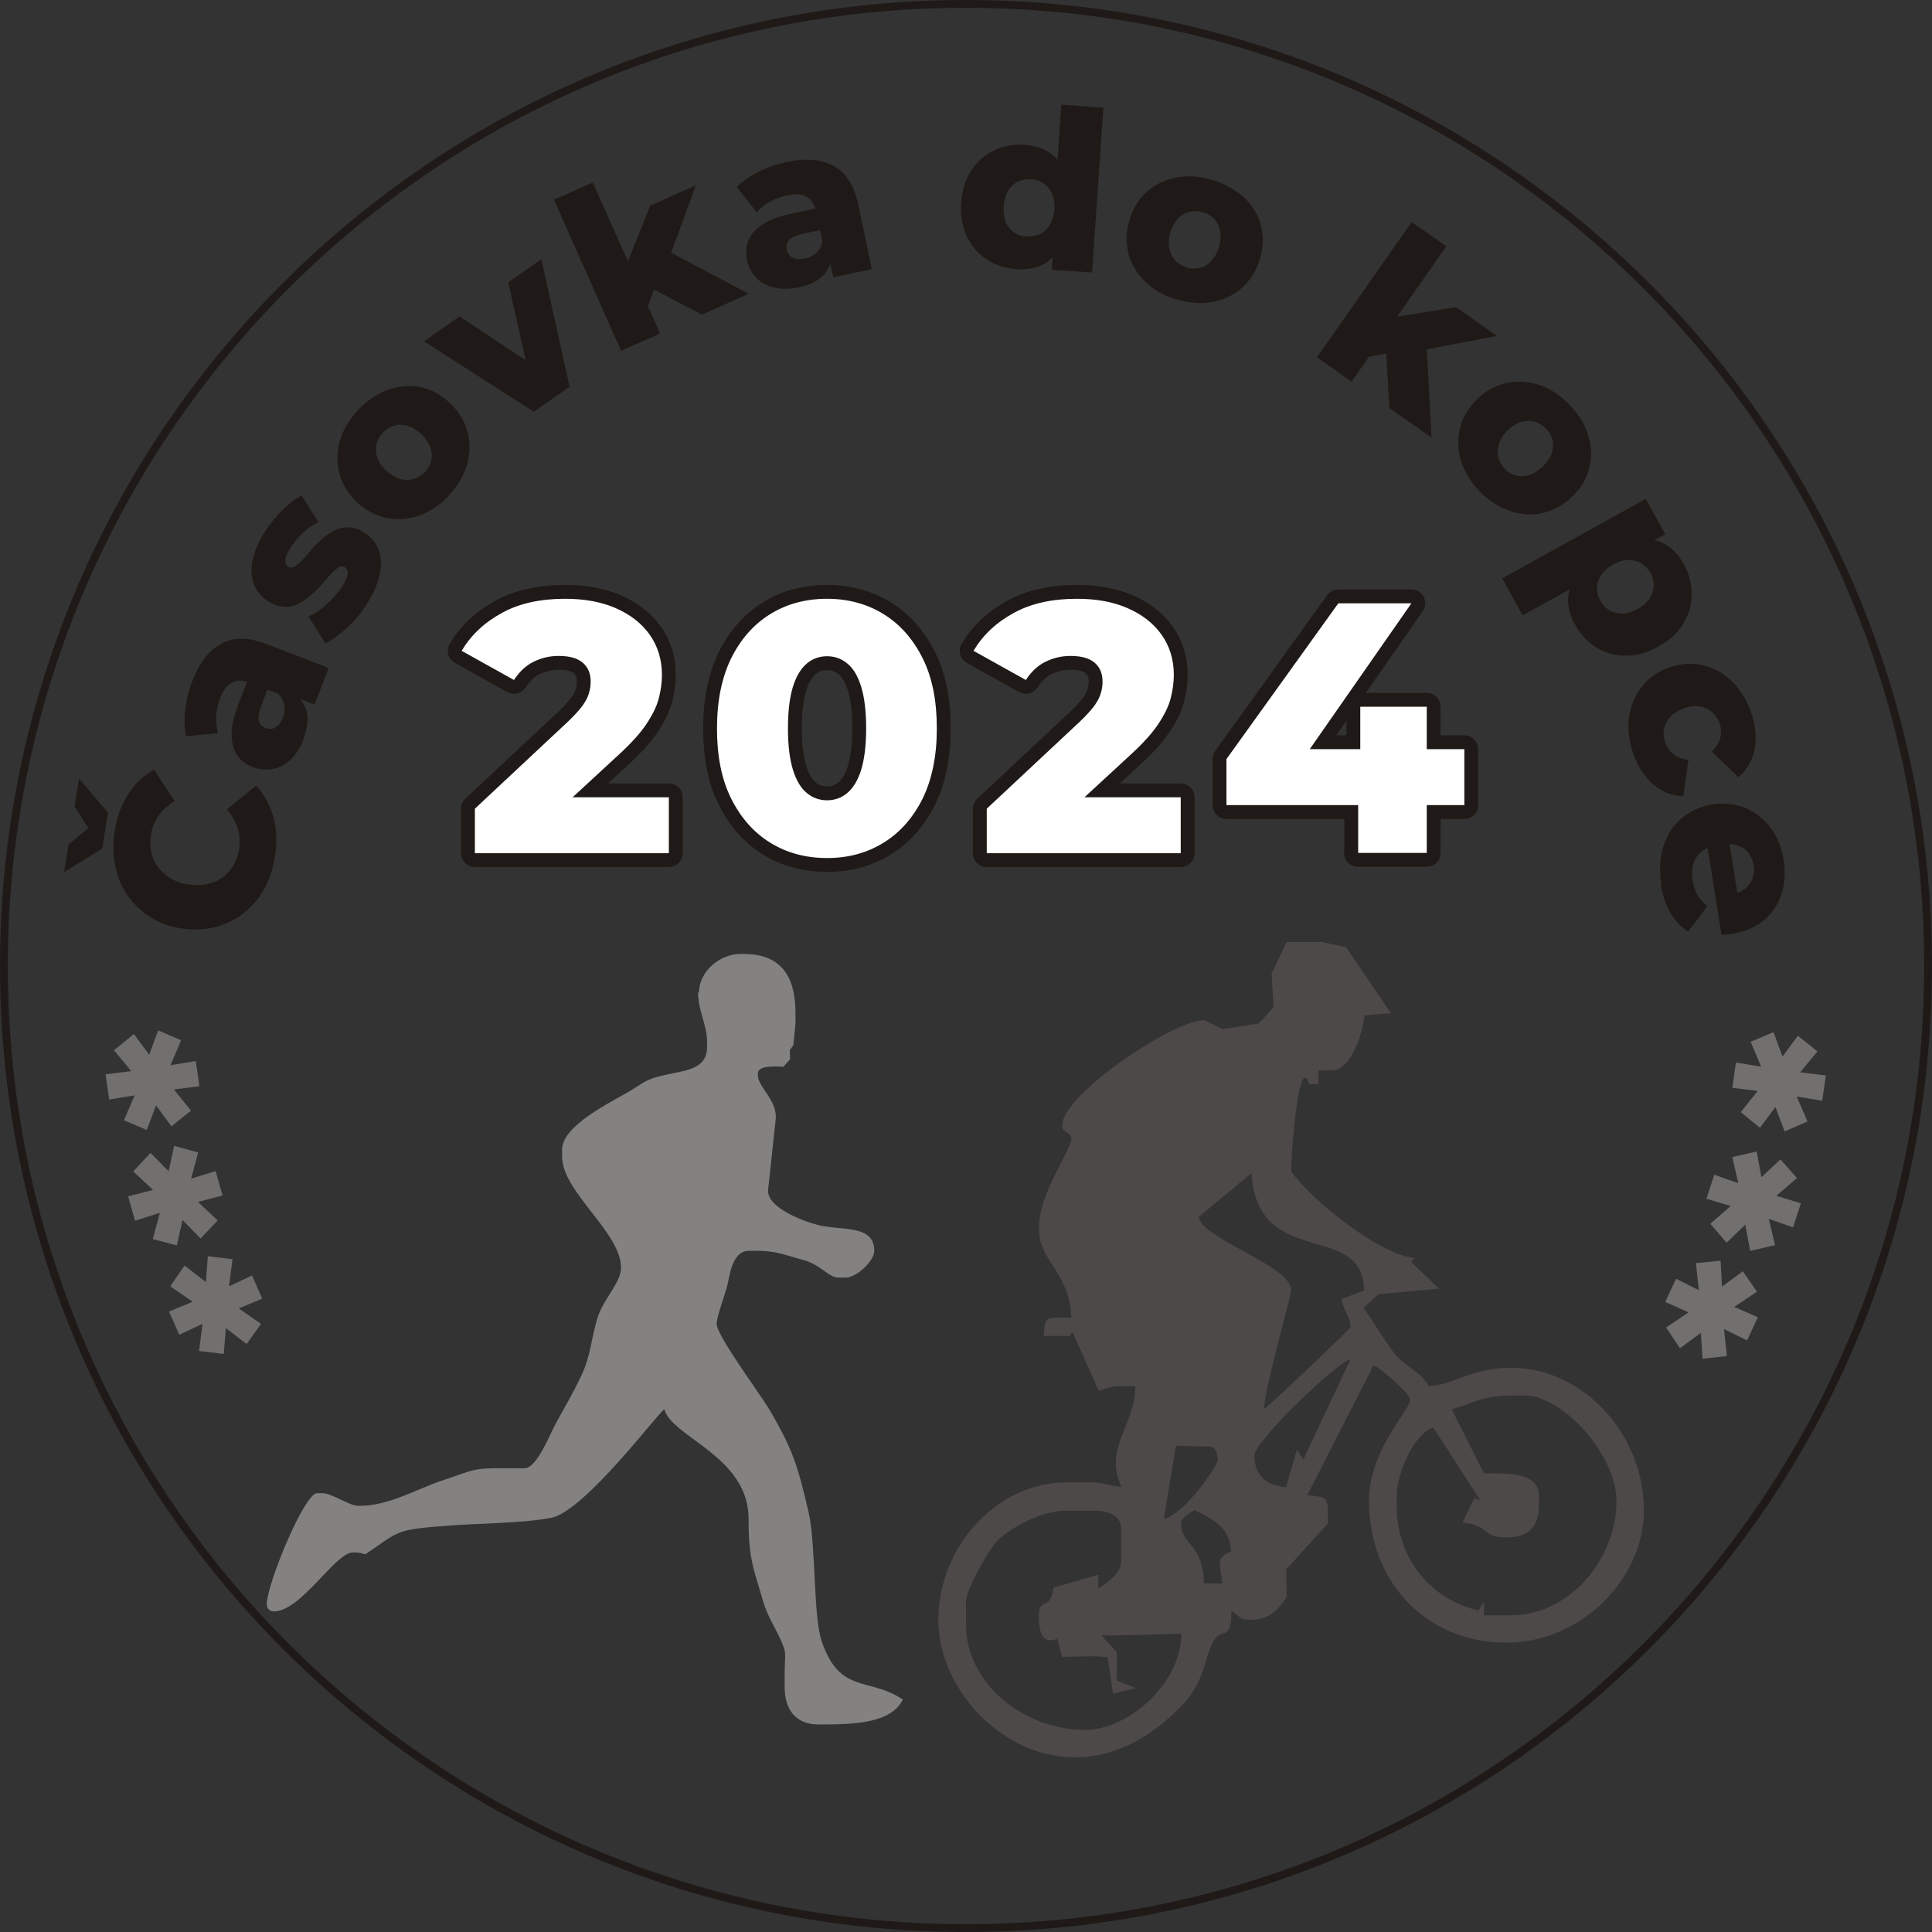 <?xml version="1.0" encoding="UTF-8"?>
<!-- Creator: CorelDRAW -->
<svg xmlns="http://www.w3.org/2000/svg" xmlns:xlink="http://www.w3.org/1999/xlink" xml:space="preserve" width="18.566mm" height="18.566mm" style="shape-rendering:geometricPrecision; text-rendering:geometricPrecision; image-rendering:optimizeQuality; fill-rule:evenodd; clip-rule:evenodd" viewBox="0 0 6.424 6.424">
 <rect x="0" y="0" width="6.424" height="6.424" fill="#333333" stroke="none"/>
 <defs>
  <style type="text/css">
   <![CDATA[
    .str0 {stroke:#1F1A17;stroke-width:0.026}
    .str1 {stroke:#1F1A17;stroke-width:0.092;stroke-linejoin:round}
    .fil0 {fill:none}
    .fil5 {fill:none;fill-rule:nonzero}
    .fil1 {fill:#4D4948}
    .fil2 {fill:#838281}
    .fil4 {fill:#1F1A17;fill-rule:nonzero}
    .fil3 {fill:#72706F;fill-rule:nonzero}
    .fil6 {fill:white;fill-rule:nonzero}
   ]]>
  </style>
 </defs>
 <g id="Vrstva_x0020_1">
  <g id="_209407616">
   <path id="_209411696" class="fil0 str0" d="M3.212 0.013c1.766,0 3.199,1.432 3.199,3.199 0,1.766 -1.432,3.199 -3.199,3.199 -1.766,0 -3.199,-1.432 -3.199,-3.199 0,-1.766 1.432,-3.199 3.199,-3.199z"></path>
   <g>
    <path id="_209412056" class="fil1" d="M4.4 3.132l-0.122 0 -0.05 0.106 0.007 0.11 -0.049 0.055 -0.121 0.019c-0.006,-0.003 -0.059,-0.03 -0.061,-0.03 -0.102,0 -0.472,0.247 -0.472,0.35 0,0.028 0.03,0.018 0.03,0.046 0,0.035 -0.107,0.181 -0.107,0.289l0 0.015c0,0.099 0.103,0.141 0.107,0.289l-0.046 0c-0.046,0 -0.042,0.018 -0.046,0.061l0.061 0c0.058,0 0.006,0.005 0.036,-0.011l0.086 0.193c0.034,-0.008 0.035,-0.015 0.076,-0.015l0.046 0c0,0.13 -0.107,0.207 -0.046,0.335 -0.048,-0.004 -0.054,-0.015 -0.107,-0.015l-0.076 0c-0.233,0 -0.426,0.216 -0.426,0.457 0,0.243 0.237,0.485 0.499,0.455 0.132,-0.016 0.23,-0.089 0.307,-0.166 0.041,-0.042 0.066,-0.086 0.086,-0.158 0.04,-0.149 0.08,-0.026 0.083,-0.161 0.027,0.018 0.027,0.03 0.061,0.03 0.068,0 0.095,-0.036 0.122,-0.076l-0.001 -0.092 0.138 -0.152 0 -0.046c0,-0.046 -0.018,-0.042 -0.068,-0.049l0.22 -0.431 0.015 0.008c0.019,0.013 0.107,0.085 0.107,0.107 0,0.033 -0.137,0.166 -0.137,0.335 0,0.27 0.19,0.472 0.457,0.472 0.241,0 0.457,-0.204 0.457,-0.442 0,-0.248 -0.199,-0.472 -0.442,-0.472 -0.134,0 -0.192,0.059 -0.274,0.061 -0.016,-0.041 -0.083,-0.068 -0.116,-0.112 -0.037,-0.05 -0.065,-0.098 -0.1,-0.149l0.05 -0.045 0.201 -0.018 -0.093 -0.089 0.012 -0.013c-0.12,-0.01 -0.353,-0.202 -0.411,-0.289 0,-0.048 0.024,-0.401 0.061,-0.289l0.03 0 0 -0.046 0.046 0c0.059,0 0.101,-0.117 0.107,-0.183l0.088 -0.007 -0.149 -0.219 -0.076 -0.017zm0.427 1.554l0.107 0.213c0.082,0 0.183,-0.004 0.183,0.076l0 0.03c0,0.071 -0.035,0.107 -0.107,0.107 -0.086,0 -0.053,-0.039 -0.147,-0.05l0.039 -0.08 0.02 0.006 -0.156 -0.241c-0.06,0.016 -0.122,0.147 -0.122,0.228l0 0.03c0,0.186 0.121,0.315 0.272,0.35l0.018 -0.03 0 0.046 0.091 0c0.191,0 0.35,-0.184 0.35,-0.381 0,-0.152 -0.179,-0.35 -0.305,-0.35l-0.03 0c-0.12,0 -0.134,0.025 -0.213,0.046zm-1.615 0.64l0 0.076c0,0.196 0.192,0.35 0.396,0.35 0.143,0 0.32,-0.154 0.32,-0.32l-0.168 0.005 -0.098 0.001 0.052 0.056 -0.001 0.094 0.065 0.025 -0.077 0.018 -0.018 -0.121 -0.046 -0.003 -0.105 0.002 -0.017 -0.06c-0.044,0.018 -0.061,-0.013 -0.061,-0.076 0,-0.064 0.038,-0.012 0.049,-0.094l0.149 -0.043 0 0.046c0.027,-0.018 0.076,-0.049 0.076,-0.091l0 -0.107c0,-0.047 -0.045,-0.061 -0.091,-0.061l-0.091 0c-0.083,0 -0.178,0.054 -0.225,0.095 -0.031,0.028 -0.11,0.17 -0.11,0.21zm0.774 -1.279c0.011,0.073 0.307,0.161 0.307,0.243 0,0.02 -0.084,0.311 -0.091,0.396 0.024,-0.016 0.289,-0.269 0.289,-0.274 0,-0.029 -0.021,-0.05 -0.031,-0.092l0.076 -0.03c-0.005,-0.234 -0.353,-0.064 -0.375,-0.389l-0.176 0.146zm0.185 0.792c0,0.07 0.042,0.101 0.105,0.106l0.036 -0.124 0.022 0.031 0.157 -0.333c-0.049,0.013 -0.32,0.274 -0.32,0.32zm-0.301 0.211c0.067,-0.013 0.179,-0.176 0.179,-0.196 0,-0.024 -0.01,-0.047 -0.03,-0.044l-0.109 -0.003 -0.04 0.242zm0.057 0.017c0,0.071 0.073,0.063 0.076,0.198l0.061 0c-0.005,-0.061 -0.026,-0.084 0.03,-0.107 -0.007,-0.085 -0.064,-0.106 -0.122,-0.137 -0.014,0.009 -0.046,0.025 -0.046,0.046z"></path>
    <path id="_209412368" class="fil2" d="M2.321 3.297c0,0.066 0.03,0.109 0.03,0.167l0 0.018c0,0.066 -0.059,0.076 -0.115,0.087 -0.089,0.018 -0.084,0.024 -0.147,0.062 -0.058,0.034 -0.22,0.112 -0.22,0.191l0 0.024c0,0.117 0.196,0.252 0.196,0.369 0,0.05 -0.058,0.103 -0.078,0.166 -0.021,0.068 -0.023,0.129 -0.055,0.195 -0.025,0.053 -0.056,0.106 -0.085,0.159 -0.019,0.035 -0.062,0.147 -0.103,0.147 -0.178,0 -0.139,-0.005 -0.283,0.044 -0.075,0.026 -0.171,0.081 -0.264,0.081l-0.006 0c-0.029,0 -0.087,-0.042 -0.119,-0.042l-0.018 0c-0.042,0 -0.167,0.303 -0.167,0.369 0,0.014 0.01,0.024 0.024,0.024 0.09,0 0.204,-0.196 0.262,-0.196l0.006 0c0.018,0 0.022,0.003 0.036,0.006 0.113,-0.076 0.094,-0.082 0.274,-0.095 0.1,-0.008 0.249,-0.008 0.343,-0.026 0.112,-0.021 0.361,-0.356 0.377,-0.361 0.025,0.093 0.28,0.157 0.28,0.363 -0,0.141 0.018,0.168 0.048,0.274 0.013,0.044 0.03,0.071 0.05,0.111 0.033,0.068 0.022,0.057 0.022,0.133l0 0.042c0,0.076 0.037,0.125 0.113,0.125 0.116,0 0.241,-0.003 0.28,-0.083 -0.114,-0.076 -0.209,-0.016 -0.27,-0.194 -0.028,-0.082 -0.019,-0.32 -0.043,-0.427 -0.038,-0.165 -0.055,-0.211 -0.127,-0.337 -0.03,-0.052 -0.179,-0.251 -0.179,-0.291 0,-0.027 0.03,-0.101 0.037,-0.135 0.008,-0.041 0.02,-0.108 0.07,-0.108l0.03 0c0.062,0 0.1,0.017 0.149,0.03 0.059,0.015 0.086,0.059 0.119,0.059l0.024 0c0.036,0 0.095,-0.055 0.095,-0.089 0,-0.089 -0.111,-0.066 -0.188,-0.086 -0.05,-0.013 -0.17,-0.058 -0.165,-0.117l0.025 -0.232c0.008,-0.065 -0.059,-0.108 -0.059,-0.149l0 -0.006c0,-0.026 0.055,-0.024 0.085,-0.022l0.022 -0.025 -0.001 -0.03 0.012 -0.017 0.007 -0.071 0 -0.036c0,-0.124 -0.05,-0.196 -0.172,-0.196l-0.012 0c-0.065,0 -0.137,0.055 -0.137,0.131z"></path>
   </g>
   <g>
    <path id="_209395112" class="fil3" d="M0.616 4.21l0.087 0.067 -0.02 0.009 0.008 -0.109 0.082 0.01 -0.013 0.103 -0.011 -0.007 0.089 -0.042 0.034 0.077 -0.091 0.038 0.002 -0.013 0.085 0.059 -0.048 0.067 -0.087 -0.067 0.02 -0.009 -0.009 0.109 -0.082 -0.01 0.013 -0.103 0.011 0.007 -0.09 0.042 -0.034 -0.077 0.092 -0.038 -0.002 0.013 -0.086 -0.059 0.047 -0.068zm-0.116 -0.377l0.077 0.078 -0.021 0.006 0.023 -0.107 0.08 0.022 -0.027 0.1 -0.009 -0.009 0.094 -0.029 0.023 0.081 -0.095 0.025 0.003 -0.013 0.076 0.071 -0.057 0.06 -0.076 -0.078 0.021 -0.006 -0.024 0.107 -0.08 -0.021 0.027 -0.1 0.009 0.009 -0.095 0.03 -0.023 -0.081 0.096 -0.025 -0.003 0.013 -0.076 -0.071 0.057 -0.061zm-0.055 -0.395l0.065 0.088 -0.022 0.003 0.038 -0.103 0.076 0.033 -0.04 0.095 -0.008 -0.01 0.097 -0.016 0.012 0.084 -0.098 0.012 0.005 -0.012 0.065 0.081 -0.065 0.052 -0.065 -0.088 0.022 -0.003 -0.039 0.103 -0.076 -0.032 0.041 -0.095 0.008 0.01 -0.098 0.016 -0.012 -0.084 0.099 -0.012 -0.005 0.012 -0.066 -0.08 0.064 -0.052zm5.489 0.324l-0.039 -0.103 0.022 0.003 -0.065 0.088 -0.064 -0.052 0.065 -0.081 0.005 0.012 -0.098 -0.012 0.012 -0.084 0.097 0.016 -0.008 0.01 -0.04 -0.095 0.076 -0.032 0.038 0.103 -0.022 -0.003 0.065 -0.088 0.065 0.052 -0.066 0.08 -0.005 -0.012 0.099 0.012 -0.012 0.084 -0.098 -0.016 0.008 -0.01 0.041 0.095 -0.076 0.033zm-0.115 0.395l-0.02 -0.108 0.021 0.007 -0.079 0.076 -0.054 -0.063 0.078 -0.068 0.003 0.013 -0.094 -0.028 0.026 -0.08 0.093 0.033 -0.01 0.009 -0.023 -0.101 0.081 -0.018 0.02 0.108 -0.021 -0.007 0.08 -0.075 0.055 0.062 -0.079 0.068 -0.003 -0.013 0.095 0.029 -0.026 0.08 -0.094 -0.033 0.01 -0.009 0.024 0.101 -0.081 0.019zm-0.158 0.361l-0.007 -0.109 0.02 0.009 -0.088 0.065 -0.046 -0.069 0.086 -0.058 0.001 0.013 -0.09 -0.04 0.036 -0.077 0.088 0.044 -0.011 0.007 -0.011 -0.103 0.082 -0.008 0.006 0.109 -0.02 -0.009 0.088 -0.065 0.047 0.068 -0.087 0.058 -0.001 -0.013 0.091 0.04 -0.036 0.077 -0.089 -0.044 0.011 -0.007 0.011 0.103 -0.083 0.009z"></path>
    <path id="_209420264" class="fil4" d="M0.914 2.849c-0.006,0.04 -0.019,0.077 -0.037,0.109 -0.018,0.032 -0.041,0.059 -0.069,0.08 -0.028,0.021 -0.059,0.037 -0.094,0.045 -0.035,0.009 -0.072,0.01 -0.111,0.004 -0.039,-0.006 -0.074,-0.019 -0.104,-0.038 -0.03,-0.019 -0.055,-0.043 -0.075,-0.072 -0.02,-0.029 -0.034,-0.062 -0.041,-0.098 -0.007,-0.036 -0.008,-0.075 -0.002,-0.115 0.008,-0.047 0.022,-0.088 0.045,-0.123 0.022,-0.035 0.051,-0.062 0.086,-0.082l0.069 0.105c-0.022,0.013 -0.04,0.029 -0.053,0.047 -0.013,0.018 -0.022,0.039 -0.026,0.064 -0.003,0.021 -0.003,0.041 0.001,0.059 0.004,0.019 0.012,0.035 0.023,0.05 0.011,0.014 0.025,0.027 0.042,0.037 0.017,0.01 0.036,0.017 0.058,0.02 0.022,0.003 0.042,0.003 0.062,-0.001 0.019,-0.004 0.036,-0.011 0.051,-0.022 0.015,-0.01 0.027,-0.024 0.037,-0.04 0.01,-0.016 0.016,-0.035 0.019,-0.056 0.004,-0.024 0.002,-0.047 -0.005,-0.069 -0.007,-0.021 -0.019,-0.042 -0.036,-0.062l0.098 -0.079c0.027,0.03 0.046,0.065 0.057,0.105 0.011,0.04 0.013,0.084 0.005,0.131zm-0.575 -0.027l-0.126 0.078 0.015 -0.092 0.107 -0.089 -0.013 0.08 -0.074 -0.118 0.015 -0.092 0.096 0.113 -0.019 0.12zm0.707 -0.479l-0.07 -0.027 -0.021 0.002 -0.129 -0.049c-0.021,-0.008 -0.039,-0.008 -0.055,0.001 -0.016,0.008 -0.03,0.026 -0.04,0.054 -0.007,0.018 -0.011,0.037 -0.012,0.058 -0.001,0.021 0.001,0.039 0.006,0.056l-0.106 0.01c-0.006,-0.027 -0.007,-0.056 -0.003,-0.089 0.004,-0.033 0.011,-0.064 0.023,-0.093 0.023,-0.061 0.055,-0.103 0.096,-0.125 0.041,-0.023 0.091,-0.023 0.15,0l0.208 0.08 -0.047 0.122zm-0.036 0.113c-0.011,0.03 -0.026,0.053 -0.044,0.07 -0.018,0.017 -0.038,0.027 -0.06,0.031 -0.022,0.004 -0.043,0.002 -0.065,-0.006 -0.023,-0.009 -0.041,-0.022 -0.053,-0.041 -0.012,-0.018 -0.018,-0.041 -0.018,-0.069 0,-0.028 0.008,-0.061 0.023,-0.1l0.034 -0.089 0.068 0.026 -0.027 0.071c-0.008,0.021 -0.01,0.037 -0.007,0.049 0.004,0.011 0.011,0.019 0.023,0.023 0.012,0.004 0.022,0.004 0.033,-0.003 0.01,-0.006 0.018,-0.017 0.024,-0.032 0.005,-0.014 0.007,-0.029 0.004,-0.043 -0.003,-0.014 -0.01,-0.027 -0.023,-0.039l0.055 0.001c0.023,0.017 0.037,0.038 0.043,0.063 0.005,0.025 0.002,0.054 -0.011,0.087zm0.206 -0.441c-0.019,0.028 -0.041,0.054 -0.066,0.076 -0.025,0.022 -0.047,0.038 -0.068,0.048l-0.056 -0.089c0.02,-0.009 0.04,-0.022 0.059,-0.04 0.02,-0.017 0.036,-0.036 0.05,-0.056 0.013,-0.02 0.02,-0.035 0.021,-0.045 0.001,-0.01 -0.002,-0.018 -0.009,-0.023 -0.007,-0.004 -0.014,-0.004 -0.022,0.001 -0.008,0.005 -0.017,0.013 -0.026,0.023 -0.009,0.011 -0.02,0.022 -0.031,0.035 -0.011,0.013 -0.024,0.025 -0.037,0.036 -0.013,0.012 -0.027,0.021 -0.042,0.028 -0.015,0.007 -0.031,0.01 -0.048,0.008 -0.017,-0.001 -0.035,-0.008 -0.054,-0.021 -0.021,-0.014 -0.036,-0.033 -0.044,-0.057 -0.008,-0.024 -0.009,-0.051 -0.002,-0.081 0.007,-0.031 0.022,-0.063 0.045,-0.098 0.016,-0.023 0.034,-0.045 0.055,-0.066 0.021,-0.021 0.042,-0.036 0.062,-0.046l0.056 0.088c-0.02,0.01 -0.038,0.022 -0.052,0.036 -0.014,0.014 -0.027,0.028 -0.037,0.043 -0.013,0.02 -0.02,0.035 -0.021,0.046 -0.001,0.011 0.002,0.019 0.008,0.023 0.007,0.004 0.014,0.004 0.022,-0 0.008,-0.005 0.017,-0.012 0.027,-0.023 0.01,-0.01 0.02,-0.022 0.031,-0.035 0.011,-0.013 0.023,-0.025 0.037,-0.036 0.013,-0.012 0.027,-0.021 0.042,-0.028 0.015,-0.007 0.031,-0.01 0.048,-0.008 0.017,0.001 0.035,0.008 0.053,0.021 0.02,0.014 0.035,0.032 0.043,0.056 0.008,0.024 0.009,0.051 0.002,0.082 -0.007,0.031 -0.022,0.064 -0.046,0.101zm0.276 -0.366c-0.031,0.032 -0.064,0.053 -0.1,0.066 -0.036,0.012 -0.073,0.014 -0.109,0.007 -0.036,-0.008 -0.069,-0.026 -0.098,-0.054 -0.029,-0.028 -0.048,-0.06 -0.057,-0.096 -0.009,-0.036 -0.008,-0.072 0.003,-0.109 0.011,-0.037 0.032,-0.071 0.062,-0.102 0.031,-0.032 0.064,-0.054 0.1,-0.066 0.036,-0.012 0.073,-0.015 0.108,-0.007 0.036,0.008 0.068,0.026 0.097,0.054 0.029,0.028 0.048,0.06 0.057,0.096 0.009,0.036 0.008,0.072 -0.003,0.109 -0.011,0.037 -0.032,0.071 -0.062,0.103zm-0.08 -0.078c0.011,-0.012 0.019,-0.025 0.022,-0.039 0.003,-0.014 0.002,-0.029 -0.003,-0.044 -0.005,-0.015 -0.015,-0.03 -0.03,-0.044 -0.015,-0.014 -0.029,-0.023 -0.045,-0.028 -0.015,-0.004 -0.03,-0.005 -0.044,-0.001 -0.014,0.004 -0.027,0.012 -0.038,0.023 -0.011,0.011 -0.018,0.024 -0.022,0.038 -0.003,0.014 -0.003,0.029 0.002,0.044 0.005,0.015 0.014,0.03 0.029,0.044 0.015,0.014 0.03,0.023 0.046,0.028 0.016,0.005 0.031,0.005 0.045,0.001 0.014,-0.004 0.027,-0.012 0.038,-0.023zm0.363 -0.202l-0.365 -0.234 0.118 -0.083 0.3 0.199 -0.059 0.042 -0.079 -0.354 0.11 -0.077 0.094 0.424 -0.119 0.083zm0.367 -0.318l-0.065 -0.155 0.085 -0.212 0.152 -0.068 -0.09 0.245 -0.042 0.082 -0.04 0.108zm-0.077 0.115l-0.223 -0.502 0.129 -0.057 0.224 0.502 -0.129 0.057zm0.269 -0.12l-0.175 -0.091 0.036 -0.134 0.295 0.156 -0.156 0.069zm0.437 -0.122l-0.016 -0.073 -0.013 -0.016 -0.029 -0.135c-0.005,-0.022 -0.015,-0.037 -0.031,-0.046 -0.016,-0.009 -0.038,-0.01 -0.067,-0.004 -0.019,0.004 -0.037,0.011 -0.055,0.021 -0.018,0.01 -0.033,0.022 -0.044,0.035l-0.066 -0.084c0.019,-0.019 0.043,-0.036 0.073,-0.051 0.029,-0.015 0.06,-0.025 0.091,-0.032 0.064,-0.014 0.116,-0.009 0.157,0.012 0.041,0.022 0.068,0.064 0.082,0.126l0.046 0.218 -0.128 0.027zm-0.115 0.031c-0.031,0.007 -0.059,0.007 -0.083,0.001 -0.024,-0.006 -0.044,-0.017 -0.059,-0.033 -0.015,-0.016 -0.025,-0.035 -0.03,-0.058 -0.005,-0.024 -0.003,-0.046 0.005,-0.067 0.009,-0.02 0.025,-0.038 0.048,-0.053 0.024,-0.015 0.056,-0.027 0.096,-0.035l0.093 -0.02 0.015 0.072 -0.074 0.016c-0.022,0.005 -0.037,0.012 -0.044,0.021 -0.007,0.009 -0.01,0.02 -0.007,0.032 0.003,0.012 0.009,0.021 0.02,0.026 0.011,0.005 0.024,0.006 0.04,0.003 0.015,-0.003 0.028,-0.01 0.039,-0.02 0.011,-0.01 0.017,-0.024 0.02,-0.04l0.03 0.047c-0.001,0.029 -0.011,0.052 -0.029,0.07 -0.018,0.018 -0.044,0.031 -0.079,0.038zm0.723 -0.06c-0.036,-0.003 -0.069,-0.013 -0.098,-0.032 -0.029,-0.019 -0.051,-0.045 -0.066,-0.077 -0.016,-0.032 -0.022,-0.069 -0.019,-0.112 0.003,-0.042 0.014,-0.078 0.034,-0.108 0.02,-0.03 0.045,-0.052 0.076,-0.066 0.031,-0.015 0.065,-0.021 0.101,-0.018 0.034,0.002 0.063,0.012 0.086,0.028 0.023,0.016 0.039,0.04 0.05,0.072 0.01,0.031 0.014,0.071 0.01,0.117 -0.003,0.048 -0.012,0.087 -0.026,0.116 -0.014,0.03 -0.033,0.051 -0.058,0.064 -0.025,0.013 -0.055,0.018 -0.091,0.016zm0.037 -0.109c0.016,0.001 0.03,-0.002 0.043,-0.008 0.013,-0.007 0.024,-0.017 0.032,-0.031 0.008,-0.014 0.013,-0.031 0.015,-0.051 0.001,-0.02 -0.001,-0.038 -0.008,-0.052 -0.006,-0.015 -0.016,-0.026 -0.028,-0.034 -0.012,-0.008 -0.026,-0.013 -0.042,-0.014 -0.016,-0.001 -0.031,0.002 -0.044,0.008 -0.013,0.007 -0.024,0.017 -0.032,0.03 -0.008,0.014 -0.013,0.03 -0.015,0.051 -0.001,0.02 0.001,0.038 0.007,0.053 0.006,0.015 0.016,0.027 0.028,0.035 0.012,0.008 0.026,0.013 0.042,0.014zm0.081 0.111l0.005 -0.069 0.01 -0.132 0.002 -0.133 0.015 -0.215 0.14 0.01 -0.038 0.548 -0.134 -0.009zm0.414 0.099c-0.042,-0.013 -0.077,-0.033 -0.104,-0.06 -0.027,-0.027 -0.046,-0.058 -0.055,-0.094 -0.009,-0.036 -0.008,-0.073 0.004,-0.112 0.012,-0.039 0.032,-0.07 0.059,-0.094 0.028,-0.024 0.06,-0.039 0.098,-0.046 0.038,-0.007 0.078,-0.004 0.12,0.009 0.042,0.013 0.077,0.033 0.105,0.059 0.028,0.027 0.046,0.058 0.055,0.093 0.009,0.035 0.008,0.072 -0.004,0.111 -0.012,0.039 -0.032,0.07 -0.059,0.095 -0.028,0.024 -0.06,0.04 -0.098,0.047 -0.038,0.007 -0.078,0.004 -0.12,-0.009zm0.033 -0.107c0.016,0.005 0.03,0.005 0.045,0.002 0.014,-0.003 0.027,-0.011 0.038,-0.023 0.011,-0.012 0.02,-0.027 0.026,-0.047 0.006,-0.019 0.007,-0.037 0.004,-0.052 -0.003,-0.016 -0.009,-0.029 -0.019,-0.04 -0.01,-0.011 -0.023,-0.019 -0.038,-0.023 -0.015,-0.005 -0.03,-0.005 -0.044,-0.002 -0.014,0.003 -0.027,0.011 -0.038,0.022 -0.011,0.011 -0.02,0.026 -0.026,0.046 -0.006,0.019 -0.007,0.037 -0.004,0.053 0.003,0.016 0.01,0.03 0.019,0.04 0.01,0.011 0.022,0.018 0.037,0.023zm0.573 0.305l0.099 -0.136 0.225 -0.037 0.136 0.096 -0.256 0.049 -0.092 0.006 -0.113 0.021zm-0.138 -0.006l0.315 -0.45 0.115 0.081 -0.315 0.45 -0.115 -0.081zm0.241 0.169l-0.012 -0.197 0.134 -0.038 0.018 0.333 -0.14 -0.098zm0.303 0.28c-0.031,-0.031 -0.052,-0.065 -0.064,-0.102 -0.012,-0.037 -0.013,-0.073 -0.005,-0.109 0.008,-0.036 0.027,-0.068 0.056,-0.097 0.029,-0.029 0.061,-0.047 0.097,-0.055 0.036,-0.008 0.072,-0.006 0.108,0.005 0.037,0.012 0.07,0.033 0.101,0.064 0.031,0.031 0.053,0.065 0.064,0.102 0.012,0.037 0.014,0.073 0.005,0.108 -0.008,0.036 -0.027,0.068 -0.055,0.096 -0.029,0.029 -0.061,0.047 -0.097,0.056 -0.036,0.009 -0.072,0.007 -0.109,-0.005 -0.037,-0.012 -0.071,-0.033 -0.102,-0.064zm0.079 -0.079c0.012,0.012 0.024,0.019 0.039,0.023 0.014,0.004 0.029,0.003 0.045,-0.002 0.016,-0.005 0.03,-0.015 0.045,-0.029 0.014,-0.014 0.024,-0.029 0.029,-0.044 0.005,-0.015 0.005,-0.03 0.002,-0.044 -0.004,-0.014 -0.011,-0.027 -0.023,-0.038 -0.011,-0.011 -0.024,-0.019 -0.038,-0.022 -0.014,-0.004 -0.029,-0.003 -0.044,0.001 -0.015,0.005 -0.03,0.014 -0.044,0.028 -0.014,0.014 -0.024,0.029 -0.029,0.045 -0.005,0.016 -0.006,0.031 -0.002,0.045 0.004,0.014 0.011,0.027 0.022,0.038zm0.235 0.519c-0.017,-0.03 -0.024,-0.059 -0.023,-0.087 0.001,-0.028 0.012,-0.056 0.033,-0.081 0.02,-0.026 0.051,-0.05 0.093,-0.073 0.042,-0.023 0.079,-0.037 0.111,-0.041 0.032,-0.004 0.061,0 0.085,0.014 0.025,0.014 0.046,0.036 0.063,0.068 0.018,0.032 0.026,0.065 0.026,0.1 -0,0.034 -0.01,0.067 -0.028,0.097 -0.018,0.03 -0.046,0.056 -0.083,0.076 -0.037,0.021 -0.074,0.031 -0.109,0.03 -0.036,-0 -0.068,-0.009 -0.097,-0.027 -0.029,-0.018 -0.053,-0.043 -0.07,-0.075zm-0.242 -0.154l0.477 -0.264 0.065 0.117 -0.06 0.033 -0.116 0.064 -0.113 0.071 -0.185 0.102 -0.068 -0.123zm0.326 0.074c0.008,0.014 0.018,0.024 0.03,0.032 0.013,0.007 0.027,0.011 0.043,0.011 0.016,-0 0.033,-0.005 0.051,-0.015 0.018,-0.01 0.031,-0.022 0.04,-0.035 0.009,-0.014 0.013,-0.028 0.014,-0.042 0,-0.015 -0.003,-0.029 -0.011,-0.043 -0.008,-0.014 -0.018,-0.024 -0.03,-0.032 -0.013,-0.007 -0.027,-0.011 -0.043,-0.011 -0.016,0 -0.033,0.005 -0.051,0.015 -0.018,0.01 -0.031,0.022 -0.04,0.035 -0.009,0.014 -0.013,0.028 -0.014,0.042 -0,0.015 0.003,0.029 0.011,0.043zm0.109 0.507c-0.014,-0.042 -0.019,-0.082 -0.013,-0.121 0.006,-0.039 0.02,-0.072 0.043,-0.101 0.023,-0.029 0.054,-0.05 0.092,-0.063 0.038,-0.013 0.075,-0.016 0.111,-0.007 0.036,0.009 0.068,0.026 0.096,0.054 0.028,0.027 0.049,0.062 0.064,0.104 0.015,0.043 0.018,0.083 0.011,0.121 -0.007,0.038 -0.025,0.069 -0.054,0.093l-0.088 -0.085c0.015,-0.015 0.024,-0.03 0.028,-0.046 0.004,-0.016 0.003,-0.032 -0.002,-0.047 -0.005,-0.015 -0.014,-0.028 -0.025,-0.038 -0.011,-0.01 -0.025,-0.017 -0.041,-0.019 -0.016,-0.003 -0.033,-0.001 -0.052,0.006 -0.02,0.007 -0.035,0.016 -0.046,0.028 -0.011,0.012 -0.018,0.025 -0.021,0.04 -0.003,0.015 -0.001,0.03 0.004,0.046 0.005,0.015 0.014,0.028 0.027,0.038 0.013,0.01 0.029,0.017 0.05,0.02l-0.017 0.121c-0.038,-0.002 -0.071,-0.015 -0.1,-0.04 -0.029,-0.025 -0.051,-0.059 -0.066,-0.102zm0.094 0.437c-0.007,-0.047 -0.005,-0.089 0.007,-0.127 0.012,-0.038 0.032,-0.069 0.06,-0.093 0.028,-0.024 0.062,-0.039 0.101,-0.046 0.039,-0.006 0.076,-0.002 0.11,0.011 0.034,0.014 0.062,0.036 0.085,0.066 0.023,0.03 0.037,0.066 0.044,0.108 0.006,0.039 0.004,0.076 -0.007,0.111 -0.011,0.035 -0.03,0.064 -0.058,0.088 -0.028,0.024 -0.063,0.039 -0.107,0.046 -0.005,0.001 -0.011,0.001 -0.017,0.002 -0.006,0.001 -0.012,0.001 -0.018,0.001l-0.05 -0.314 0.073 -0.012 0.038 0.24 -0.029 -0.049c0.018,-0.002 0.033,-0.008 0.045,-0.017 0.012,-0.009 0.021,-0.021 0.026,-0.034 0.005,-0.014 0.007,-0.029 0.004,-0.045 -0.003,-0.017 -0.009,-0.03 -0.018,-0.042 -0.009,-0.011 -0.021,-0.019 -0.036,-0.024 -0.014,-0.005 -0.031,-0.006 -0.049,-0.003l-0.021 0.003c-0.02,0.003 -0.036,0.01 -0.049,0.02 -0.013,0.01 -0.022,0.024 -0.027,0.04 -0.005,0.016 -0.006,0.035 -0.003,0.056 0.003,0.02 0.009,0.036 0.016,0.049 0.008,0.013 0.019,0.025 0.033,0.037l-0.064 0.085c-0.024,-0.016 -0.044,-0.037 -0.059,-0.063 -0.015,-0.026 -0.026,-0.058 -0.032,-0.096z"></path>
   </g>
   <g>
    <path id="_209408936" class="fil5 str1" d="M1.579 2.836l0 -0.147 0.31 -0.29c0.022,-0.021 0.038,-0.039 0.049,-0.054 0.011,-0.016 0.018,-0.03 0.021,-0.043 0.004,-0.013 0.005,-0.025 0.005,-0.036 0,-0.027 -0.009,-0.048 -0.027,-0.063 -0.018,-0.015 -0.044,-0.022 -0.08,-0.022 -0.03,0 -0.058,0.007 -0.084,0.02 -0.026,0.013 -0.047,0.034 -0.064,0.06l-0.174 -0.097c0.031,-0.052 0.075,-0.094 0.134,-0.126 0.058,-0.032 0.128,-0.047 0.21,-0.047 0.064,0 0.12,0.01 0.168,0.031 0.048,0.021 0.086,0.05 0.113,0.088 0.027,0.038 0.041,0.083 0.041,0.134 0,0.027 -0.004,0.053 -0.011,0.08 -0.007,0.026 -0.021,0.054 -0.041,0.084 -0.02,0.03 -0.05,0.063 -0.089,0.099l-0.246 0.227 -0.039 -0.083 0.449 0 0 0.186 -0.645 0zm1.171 0.017c-0.071,0 -0.134,-0.017 -0.189,-0.051 -0.055,-0.034 -0.098,-0.083 -0.13,-0.147 -0.032,-0.064 -0.047,-0.142 -0.047,-0.233 0,-0.092 0.016,-0.169 0.047,-0.233 0.032,-0.064 0.075,-0.113 0.13,-0.147 0.055,-0.034 0.118,-0.051 0.189,-0.051 0.07,0 0.133,0.017 0.188,0.051 0.055,0.034 0.098,0.083 0.13,0.147 0.032,0.064 0.047,0.142 0.047,0.233 0,0.092 -0.016,0.169 -0.047,0.233 -0.032,0.064 -0.075,0.113 -0.13,0.147 -0.055,0.034 -0.117,0.051 -0.188,0.051zm0 -0.192c0.025,0 0.048,-0.008 0.067,-0.024 0.019,-0.016 0.035,-0.041 0.046,-0.076 0.011,-0.035 0.017,-0.082 0.017,-0.139 0,-0.058 -0.006,-0.105 -0.017,-0.14 -0.011,-0.035 -0.026,-0.06 -0.046,-0.076 -0.019,-0.016 -0.042,-0.024 -0.067,-0.024 -0.025,0 -0.048,0.008 -0.067,0.024 -0.019,0.016 -0.035,0.041 -0.046,0.076 -0.011,0.035 -0.017,0.081 -0.017,0.14 0,0.058 0.006,0.104 0.017,0.139 0.011,0.035 0.027,0.061 0.046,0.076 0.019,0.016 0.042,0.024 0.067,0.024zm0.531 0.175l0 -0.147 0.31 -0.29c0.022,-0.021 0.038,-0.039 0.049,-0.054 0.011,-0.016 0.018,-0.03 0.021,-0.043 0.004,-0.013 0.005,-0.025 0.005,-0.036 0,-0.027 -0.009,-0.048 -0.027,-0.063 -0.018,-0.015 -0.044,-0.022 -0.08,-0.022 -0.03,0 -0.058,0.007 -0.084,0.02 -0.026,0.013 -0.047,0.034 -0.064,0.06l-0.174 -0.097c0.031,-0.052 0.075,-0.094 0.134,-0.126 0.058,-0.032 0.128,-0.047 0.21,-0.047 0.064,0 0.12,0.01 0.168,0.031 0.048,0.021 0.086,0.05 0.113,0.088 0.027,0.038 0.041,0.083 0.041,0.134 0,0.027 -0.004,0.053 -0.011,0.08 -0.007,0.026 -0.021,0.054 -0.041,0.084 -0.02,0.03 -0.05,0.063 -0.089,0.099l-0.246 0.227 -0.039 -0.083 0.449 0 0 0.186 -0.645 0zm0.797 -0.159l0 -0.153 0.372 -0.518 0.243 0 -0.361 0.518 -0.111 -0.033 0.648 0 0 0.186 -0.79 0zm0.438 0.159l0 -0.159 0.007 -0.186 0 -0.141 0.221 0 0 0.486 -0.229 0z"></path>
    <path id="_2094089361" class="fil6" d="M1.579 2.836l0 -0.147 0.31 -0.29c0.022,-0.021 0.038,-0.039 0.049,-0.054 0.011,-0.016 0.018,-0.03 0.021,-0.043 0.004,-0.013 0.005,-0.025 0.005,-0.036 0,-0.027 -0.009,-0.048 -0.027,-0.063 -0.018,-0.015 -0.044,-0.022 -0.08,-0.022 -0.03,0 -0.058,0.007 -0.084,0.02 -0.026,0.013 -0.047,0.034 -0.064,0.06l-0.174 -0.097c0.031,-0.052 0.075,-0.094 0.134,-0.126 0.058,-0.032 0.128,-0.047 0.21,-0.047 0.064,0 0.12,0.01 0.168,0.031 0.048,0.021 0.086,0.05 0.113,0.088 0.027,0.038 0.041,0.083 0.041,0.134 0,0.027 -0.004,0.053 -0.011,0.08 -0.007,0.026 -0.021,0.054 -0.041,0.084 -0.02,0.03 -0.05,0.063 -0.089,0.099l-0.246 0.227 -0.039 -0.083 0.449 0 0 0.186 -0.645 0zm1.171 0.017c-0.071,0 -0.134,-0.017 -0.189,-0.051 -0.055,-0.034 -0.098,-0.083 -0.13,-0.147 -0.032,-0.064 -0.047,-0.142 -0.047,-0.233 0,-0.092 0.016,-0.169 0.047,-0.233 0.032,-0.064 0.075,-0.113 0.13,-0.147 0.055,-0.034 0.118,-0.051 0.189,-0.051 0.07,0 0.133,0.017 0.188,0.051 0.055,0.034 0.098,0.083 0.13,0.147 0.032,0.064 0.047,0.142 0.047,0.233 0,0.092 -0.016,0.169 -0.047,0.233 -0.032,0.064 -0.075,0.113 -0.13,0.147 -0.055,0.034 -0.117,0.051 -0.188,0.051zm0 -0.192c0.025,0 0.048,-0.008 0.067,-0.024 0.019,-0.016 0.035,-0.041 0.046,-0.076 0.011,-0.035 0.017,-0.082 0.017,-0.139 0,-0.058 -0.006,-0.105 -0.017,-0.14 -0.011,-0.035 -0.026,-0.06 -0.046,-0.076 -0.019,-0.016 -0.042,-0.024 -0.067,-0.024 -0.025,0 -0.048,0.008 -0.067,0.024 -0.019,0.016 -0.035,0.041 -0.046,0.076 -0.011,0.035 -0.017,0.081 -0.017,0.14 0,0.058 0.006,0.104 0.017,0.139 0.011,0.035 0.027,0.061 0.046,0.076 0.019,0.016 0.042,0.024 0.067,0.024zm0.531 0.175l0 -0.147 0.31 -0.29c0.022,-0.021 0.038,-0.039 0.049,-0.054 0.011,-0.016 0.018,-0.03 0.021,-0.043 0.004,-0.013 0.005,-0.025 0.005,-0.036 0,-0.027 -0.009,-0.048 -0.027,-0.063 -0.018,-0.015 -0.044,-0.022 -0.08,-0.022 -0.03,0 -0.058,0.007 -0.084,0.02 -0.026,0.013 -0.047,0.034 -0.064,0.06l-0.174 -0.097c0.031,-0.052 0.075,-0.094 0.134,-0.126 0.058,-0.032 0.128,-0.047 0.21,-0.047 0.064,0 0.12,0.01 0.168,0.031 0.048,0.021 0.086,0.05 0.113,0.088 0.027,0.038 0.041,0.083 0.041,0.134 0,0.027 -0.004,0.053 -0.011,0.08 -0.007,0.026 -0.021,0.054 -0.041,0.084 -0.02,0.03 -0.05,0.063 -0.089,0.099l-0.246 0.227 -0.039 -0.083 0.449 0 0 0.186 -0.645 0zm0.797 -0.159l0 -0.153 0.372 -0.518 0.243 0 -0.361 0.518 -0.111 -0.033 0.648 0 0 0.186 -0.79 0zm0.438 0.159l0 -0.159 0.007 -0.186 0 -0.141 0.221 0 0 0.486 -0.229 0z"></path>
   </g>
  </g>
 </g>
</svg>

